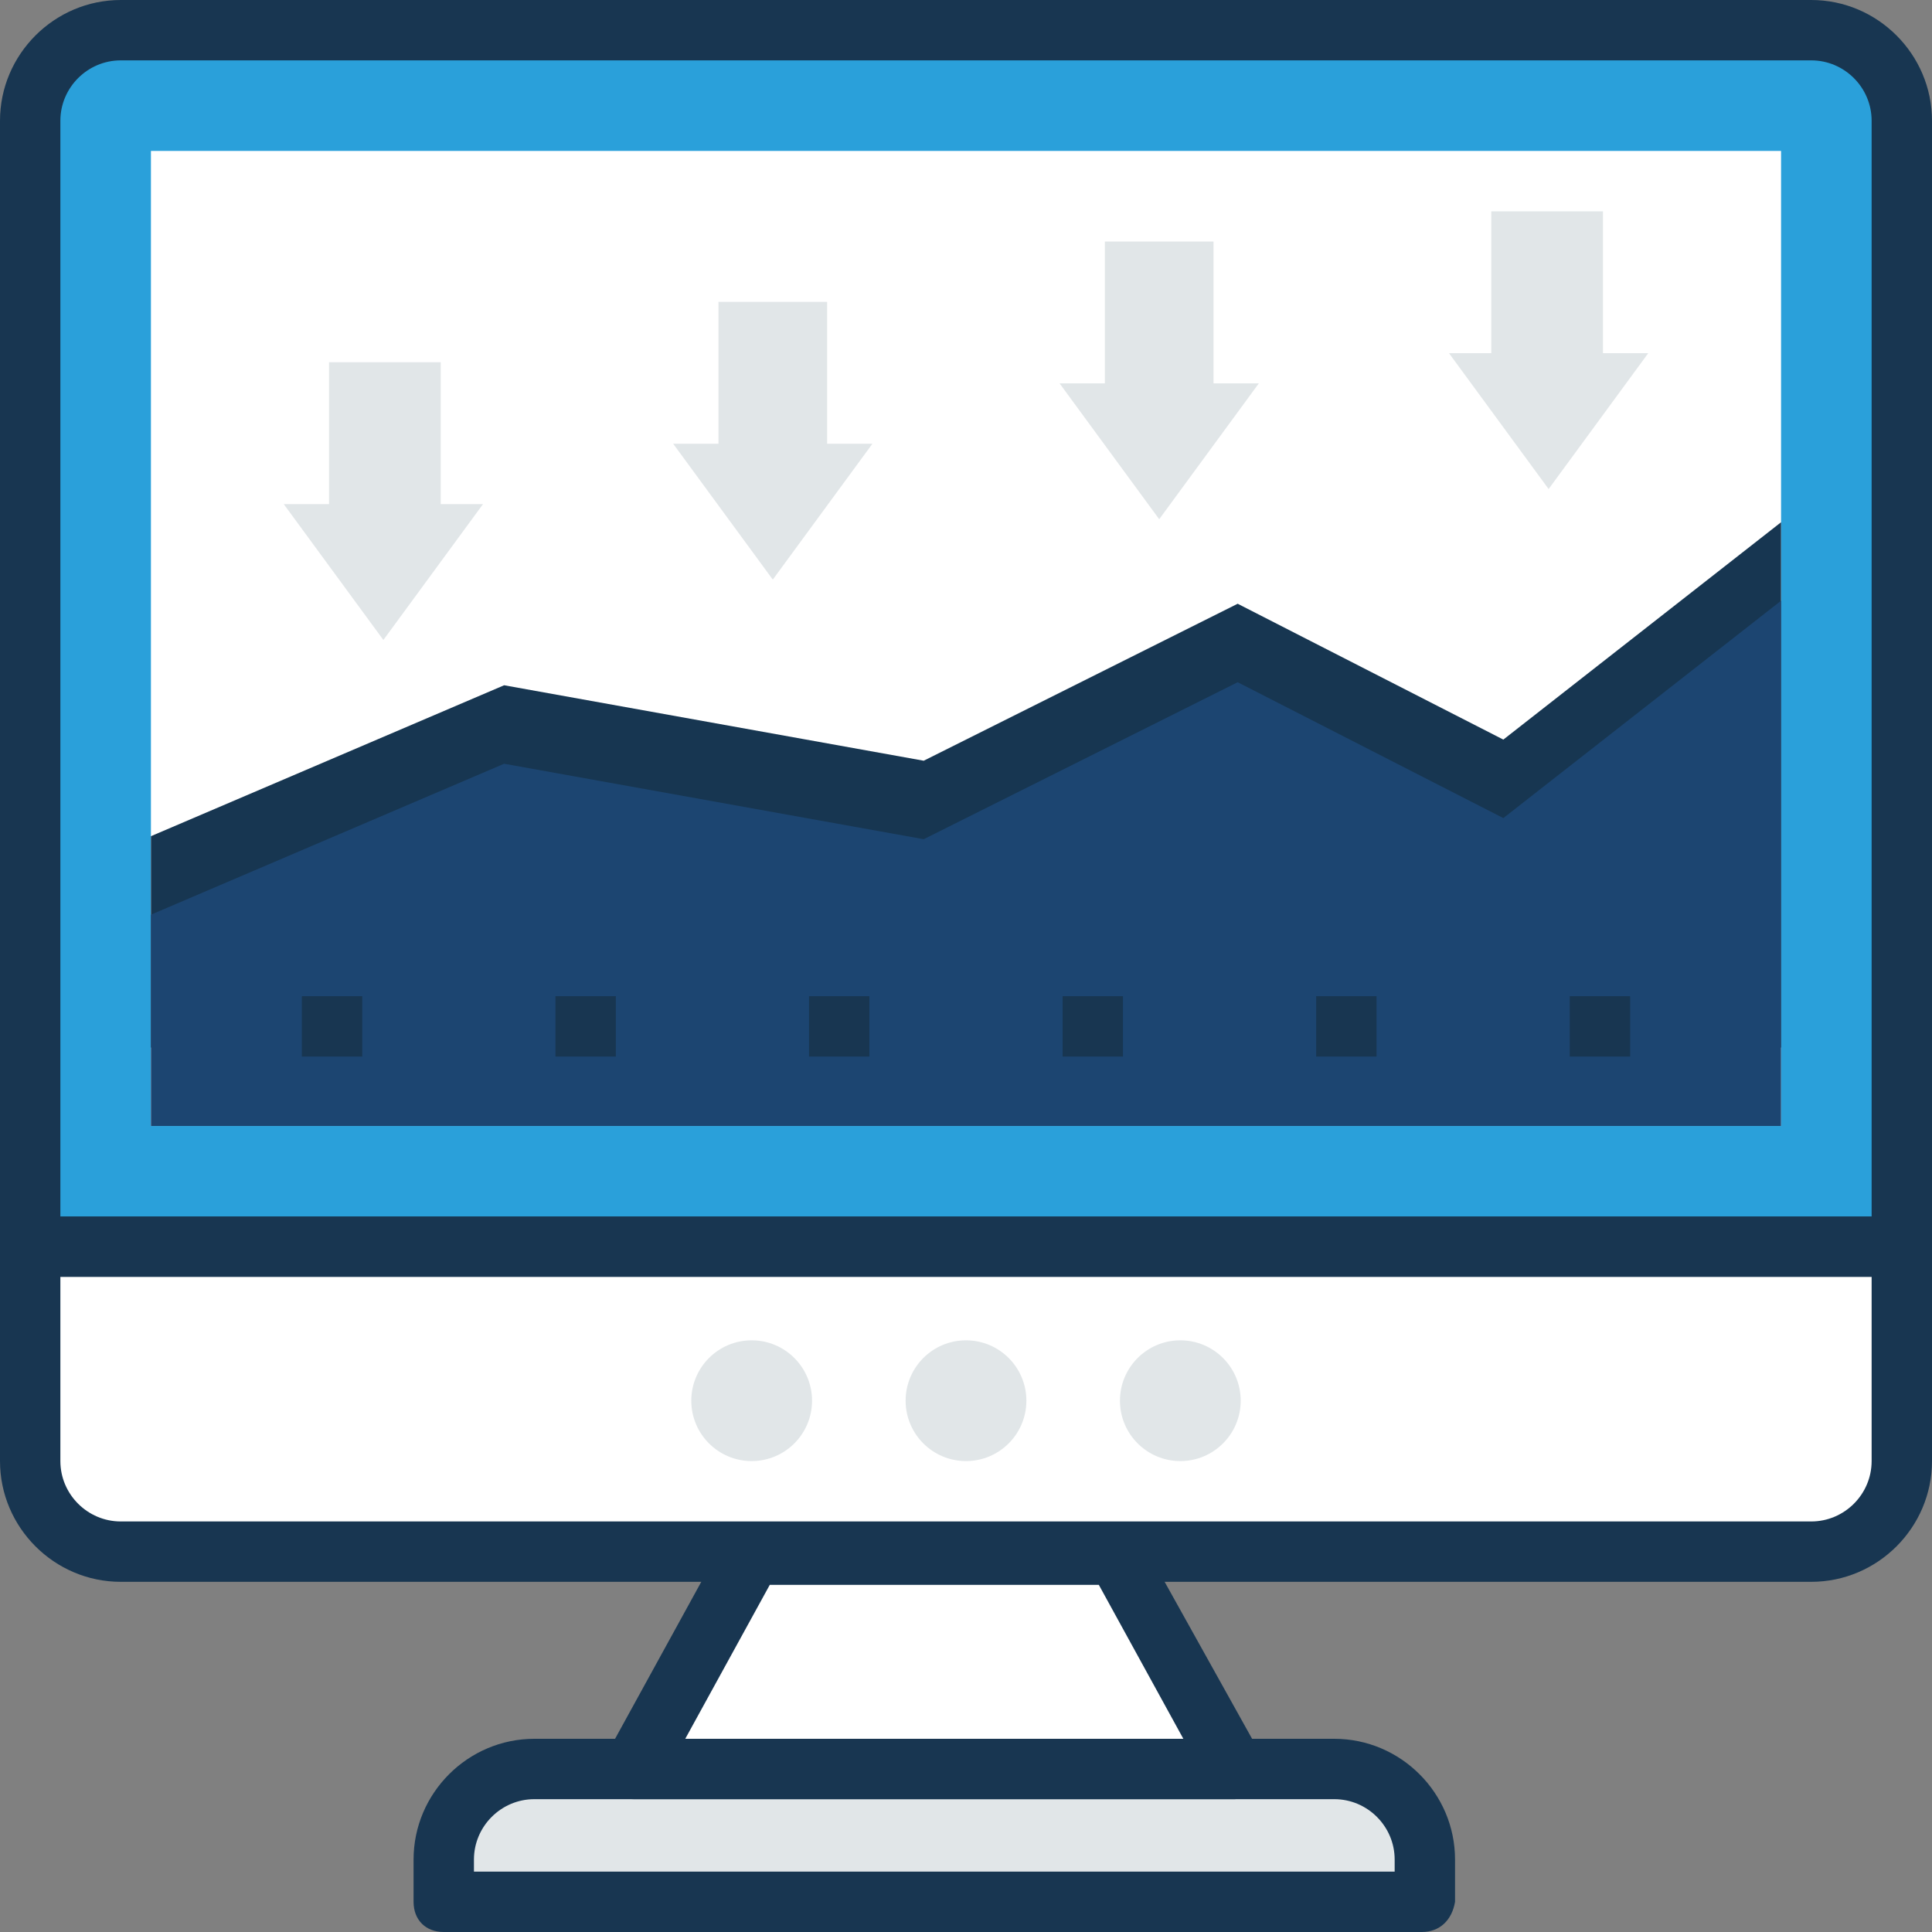 <?xml version="1.0" encoding="UTF-8"?> <svg xmlns="http://www.w3.org/2000/svg" width="128" height="128" viewBox="0 0 128 128" fill="none"><rect x="0" y="0" width="128" height="128" fill="#808080" stroke="none"/> <g clip-path="url(#clip0)"> <path d="M120 2H8C4.6 2 2 4.6 2 8V82.6H126V8C126 4.6 123.4 2 120 2Z" fill="#2AA0DA"></path> <path d="M126 84.6H2C0.8 84.6 0 83.8 0 82.6V8C0 3.6 3.6 0 8 0H120C124.4 0 128 3.6 128 8V82.6C128 83.8 127.2 84.6 126 84.6ZM4 80.6H124V8C124 5.8 122.2 4 120 4H8C5.8 4 4 5.8 4 8V80.6Z" fill="#183651"></path> <path d="M118 10H10V74.6H118V10Z" fill="white"></path> <path d="M118 34.6L99.6 49L82 40L61.2 50.4L33.4 45.4L10 55.4V69.4H118V34.6Z" fill="#173651"></path> <path d="M88.2 117.2H35.4C32 117.2 29.4 119.8 29.4 123.2V126H94.4V123.2C94.2 119.8 91.6 117.2 88.2 117.2Z" fill="#E1E6E8"></path> <path d="M94.2 128H29.4C28.2 128 27.4 127.2 27.4 126V123.2C27.4 118.8 31 115.2 35.4 115.2H88.4C92.8 115.2 96.4 118.8 96.4 123.2V126C96.2 127.2 95.4 128 94.2 128ZM31.4 124H92.4V123.2C92.4 121 90.6 119.2 88.4 119.2H35.4C33.2 119.2 31.4 121 31.4 123.2V124V124Z" fill="#183651"></path> <path d="M81.8 117.2H42L49.8 102.8H73.8L81.8 117.2Z" fill="white"></path> <path d="M81.8 119.2H42C41.2 119.2 40.6 118.8 40.2 118.2C39.8 117.6 39.8 116.8 40.2 116.2L48 102C48.4 101.4 49 101 49.8 101H73.8C74.6 101 75.2 101.4 75.6 102L83.4 116C83.6 116.4 83.8 116.8 83.8 117.2C83.8 118.2 82.8 119.2 81.8 119.2ZM45.4 115.2H78.4L72.8 105H51L45.4 115.2Z" fill="#183651"></path> <path d="M2 82.6V96.8C2 100.2 4.6 102.8 8 102.8H120C123.4 102.8 126 100.2 126 96.8V82.6H2V82.6Z" fill="white"></path> <path d="M120 104.8H8C3.6 104.8 0 101.2 0 96.8V82.6C0 81.4 0.8 80.6 2 80.6H126C127.2 80.6 128 81.4 128 82.6V96.8C128 101.2 124.4 104.8 120 104.8ZM4 84.6V96.8C4 99 5.8 100.8 8 100.8H120C122.2 100.8 124 99 124 96.8V84.6H4Z" fill="#183651"></path> <path d="M49.8 96.8C52.009 96.8 53.8 95.009 53.8 92.8C53.8 90.591 52.009 88.8 49.8 88.8C47.591 88.8 45.8 90.591 45.8 92.8C45.8 95.009 47.591 96.8 49.8 96.8Z" fill="#E1E6E8"></path> <path d="M64 96.8C66.209 96.8 68 95.009 68 92.8C68 90.591 66.209 88.8 64 88.8C61.791 88.8 60 90.591 60 92.8C60 95.009 61.791 96.8 64 96.8Z" fill="#E1E6E8"></path> <path d="M78.2 96.8C80.409 96.8 82.2 95.009 82.2 92.8C82.2 90.591 80.409 88.8 78.2 88.8C75.991 88.8 74.2 90.591 74.2 92.8C74.2 95.009 75.991 96.8 78.2 96.8Z" fill="#E1E6E8"></path> <path d="M118 39.8L99.6 54.2L82 45.2L61.2 55.6L33.4 50.6L10 60.6V74.6H118V39.8Z" fill="#1C4571"></path> <path d="M29.2 24H21.8V33.4H18.8L25.4 42.4L32 33.4H29.2V24Z" fill="#E1E6E8"></path> <path d="M54.8 20H47.6V29.4H44.6L51.2 38.4L57.8 29.4H54.8V20Z" fill="#E1E6E8"></path> <path d="M80.4 16H73.2V25.4H70.2L76.8 34.4L83.4 25.4H80.4V16Z" fill="#E1E6E8"></path> <path d="M106.2 14H98.8V23.4H96L102.6 32.4L109.2 23.4H106.2V14Z" fill="#E1E6E8"></path> <path d="M40.8 66H36.8V70H40.8V66Z" fill="#183651"></path> <path d="M74.4 66H70.4V70H74.4V66Z" fill="#183651"></path> <path d="M91.2 66H87.2V70H91.2V66Z" fill="#183651"></path> <path d="M24 66H20V70H24V66Z" fill="#183651"></path> <path d="M57.6 66H53.6V70H57.6V66Z" fill="#183651"></path> <path d="M108 66H104V70H108V66Z" fill="#183651"></path> </g> <defs> <clipPath id="clip0"> <rect width="128" height="128" fill="white"></rect> </clipPath> </defs> </svg> 